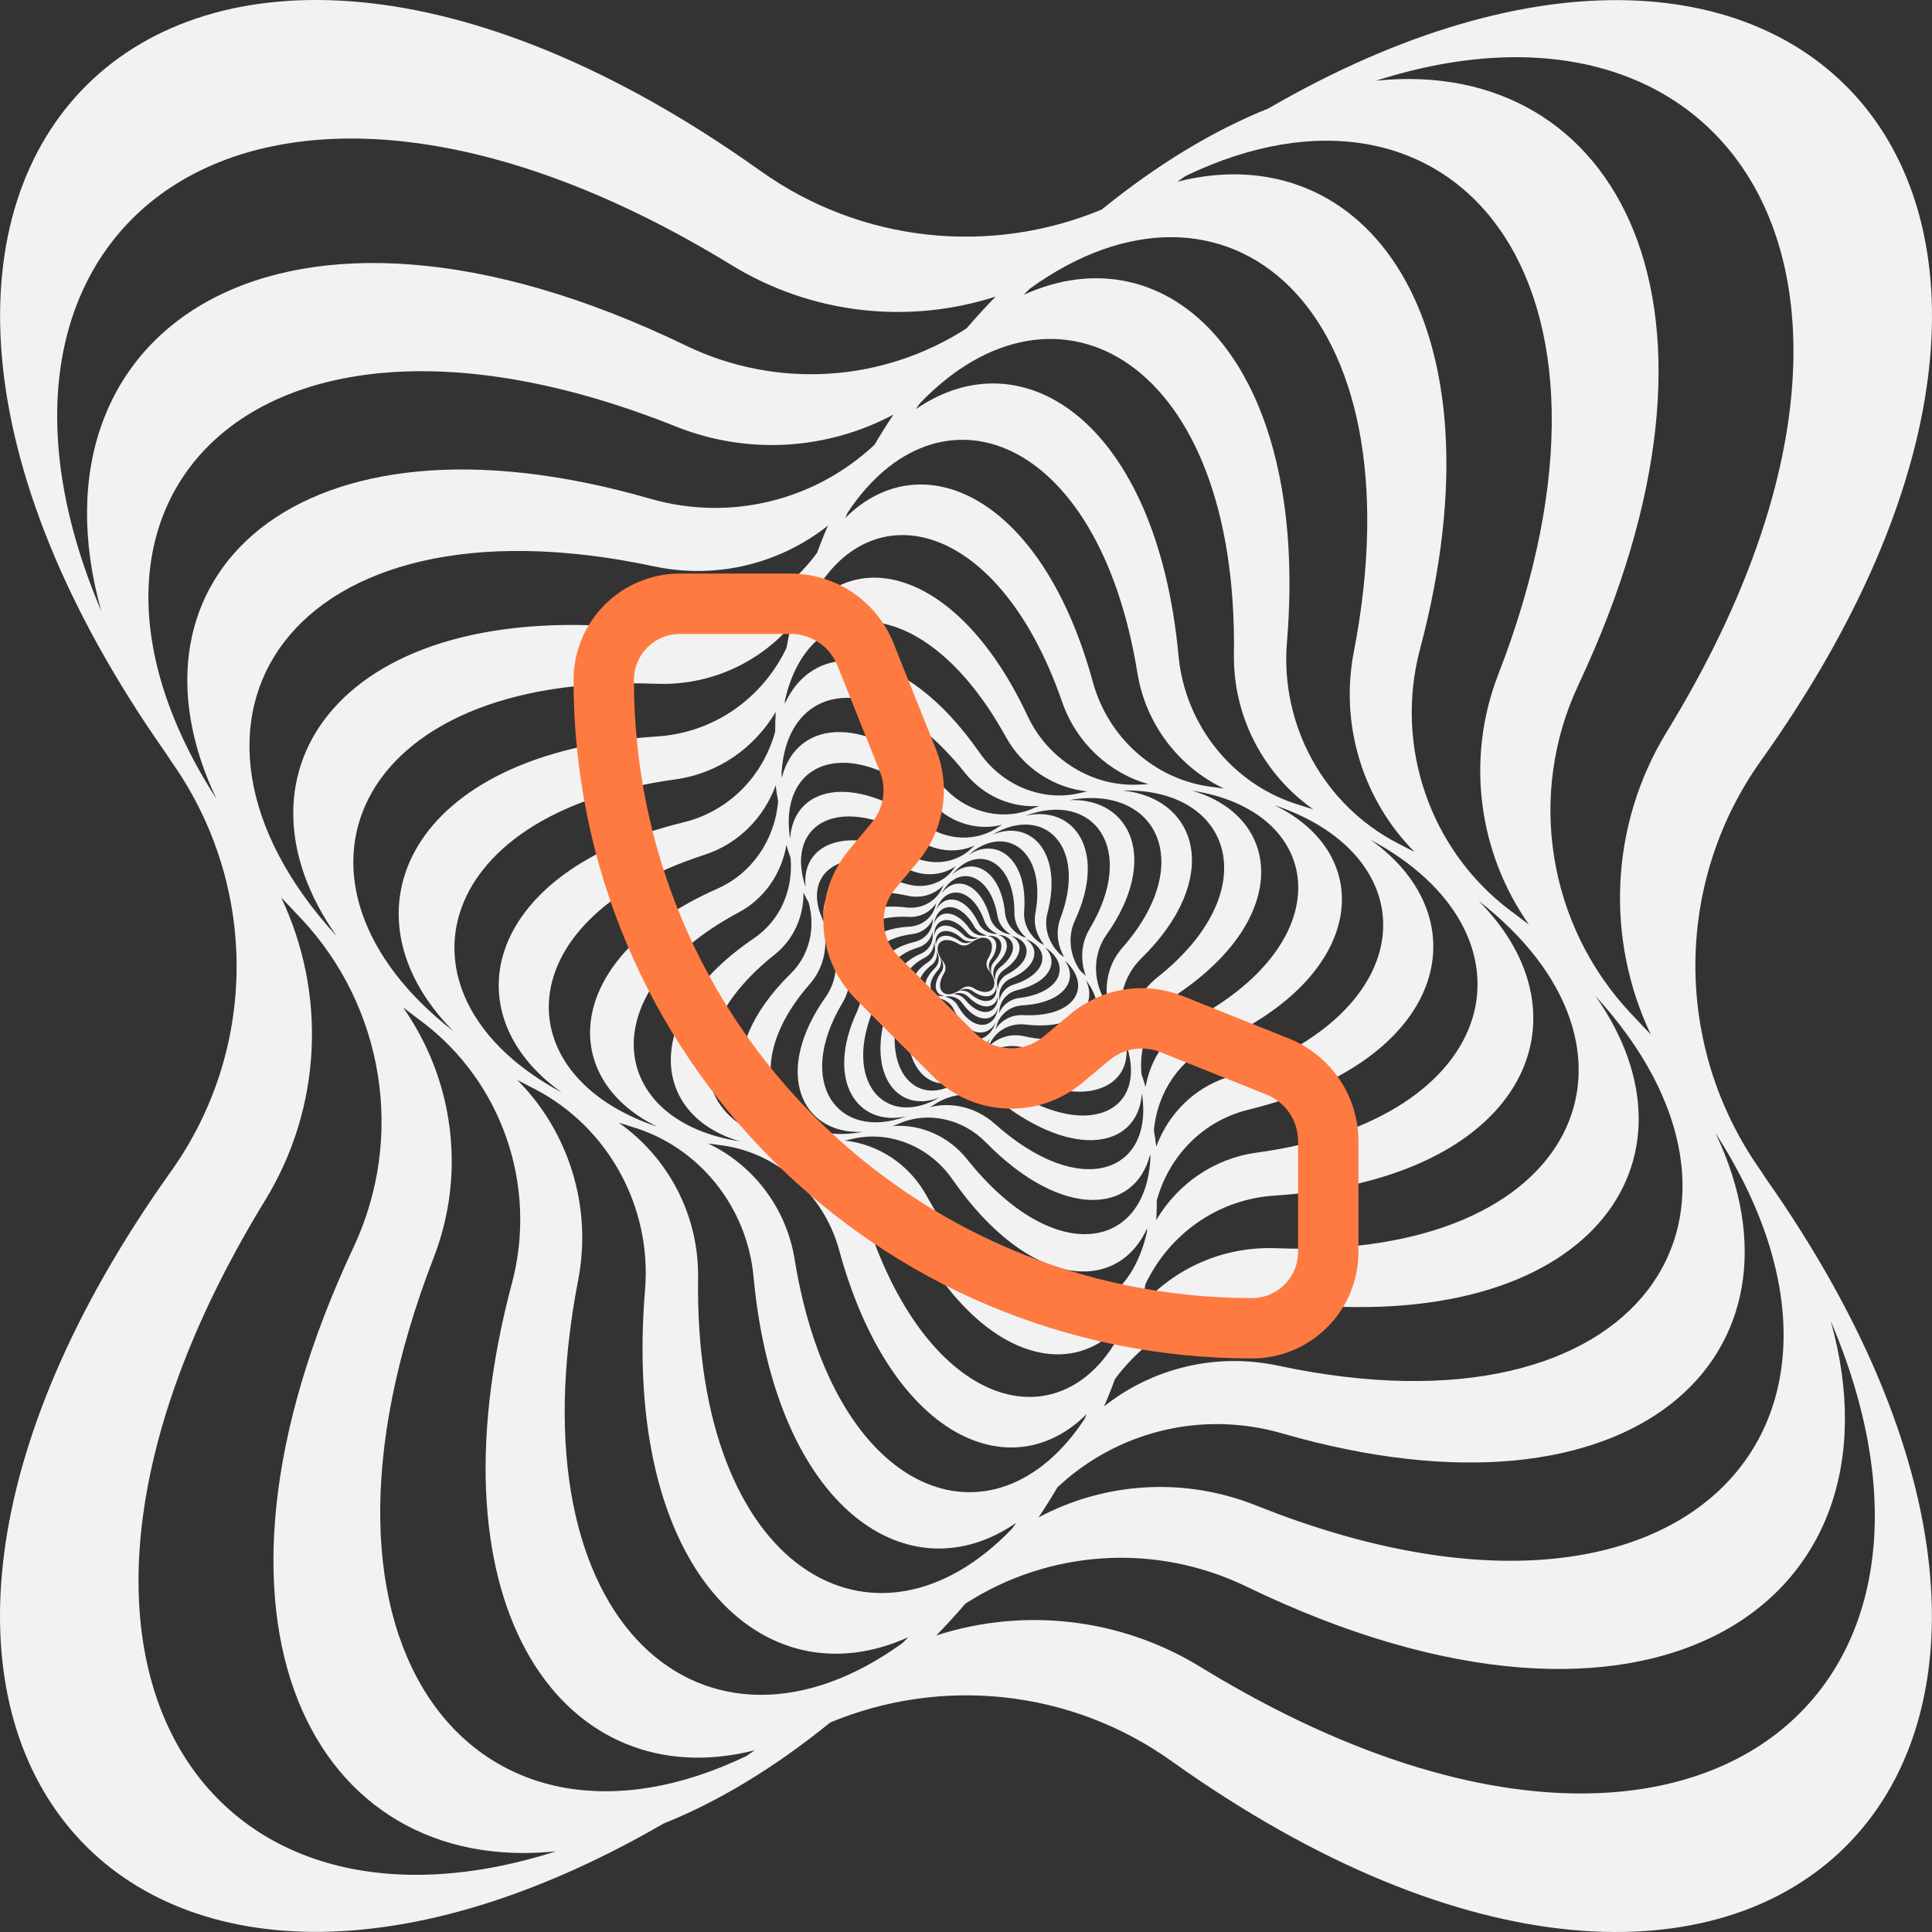 <svg width="64" height="64" viewBox="0 0 64 64" fill="none" xmlns="http://www.w3.org/2000/svg">
<rect x="0" y="0" width="64" height="64" fill="#333333" stroke="none"/>
<path d="M39.764 55.218C37.083 53.576 33.886 53.251 31.016 54.176C31.339 53.846 31.66 53.496 31.98 53.123C34.731 51.349 38.247 51.085 41.292 52.558C54.717 59.053 63.26 53.091 60.646 43.763C66.147 56.655 55.424 64.81 39.764 55.218ZM8.782 39.764C10.674 36.675 10.819 32.899 9.314 29.73C9.402 29.821 9.484 29.911 9.574 30.002C9.7 30.142 9.838 30.282 9.97 30.423C12.717 33.341 13.426 37.666 11.713 41.313C5.839 53.82 10.437 62.157 18.418 61.327C6.605 65.108 -0.351 54.674 8.782 39.764ZM24.235 8.783C26.916 10.424 30.114 10.749 32.984 9.824C32.66 10.155 32.339 10.504 32.02 10.877C29.268 12.652 25.752 12.915 22.708 11.442C9.282 4.947 0.739 10.909 3.353 20.237C-2.148 7.345 8.576 -0.81 24.235 8.783ZM55.218 24.236C53.325 27.325 53.18 31.101 54.685 34.27C54.597 34.179 54.515 34.088 54.425 33.998C54.301 33.858 54.162 33.719 54.031 33.579C51.282 30.661 50.573 26.334 52.287 22.687C58.161 10.181 53.563 1.843 45.581 2.674C57.395 -1.108 64.35 9.326 55.218 24.236ZM35.029 49.269C36.994 47.426 39.796 46.711 42.466 47.481C54.244 50.878 60.284 44.788 56.829 37.537C63.129 47.291 55.644 55.483 41.616 49.873C39.215 48.912 36.586 49.102 34.402 50.267C34.615 49.951 34.824 49.62 35.029 49.269ZM19.153 42.4C19.625 39.962 18.833 37.483 17.14 35.779C17.217 35.817 17.29 35.857 17.368 35.895C17.479 35.957 17.599 36.015 17.714 36.075C20.134 37.328 21.596 39.967 21.368 42.725C20.597 52.053 25.311 56.403 30.09 54.233C30.026 54.296 29.963 54.364 29.899 54.426C23.447 59.106 16.922 53.936 19.153 42.4ZM28.971 14.732C27.005 16.574 24.204 17.29 21.533 16.519C9.755 13.122 3.716 19.212 7.171 26.464C0.871 16.709 8.356 8.517 22.384 14.127C24.785 15.088 27.414 14.898 29.598 13.733C29.385 14.05 29.176 14.381 28.971 14.732ZM44.846 21.6C44.375 24.038 45.167 26.517 46.859 28.221C46.783 28.183 46.709 28.143 46.631 28.105C46.52 28.043 46.401 27.985 46.286 27.925C43.865 26.671 42.404 24.033 42.632 21.275C43.402 11.948 38.689 7.596 33.909 9.767C33.973 9.704 34.036 9.636 34.1 9.574C40.553 4.894 47.077 10.065 44.846 21.6ZM36.934 45.684C38.256 43.898 40.415 42.914 42.683 43.164C52.684 44.264 56.683 38.425 52.848 32.99C59.342 40.066 54.478 47.828 42.342 45.24C40.264 44.797 38.168 45.326 36.572 46.589C36.699 46.3 36.82 46 36.934 45.684ZM20.745 37.267C20.803 37.287 20.864 37.305 20.924 37.325C23.123 37.967 24.742 39.948 24.96 42.281C25.682 50.015 30.116 52.899 33.662 50.445C33.62 50.506 33.578 50.571 33.536 50.629C29 55.374 22.985 52.077 23.125 42.33C23.155 40.253 22.131 38.338 20.496 37.19C20.58 37.215 20.66 37.243 20.745 37.267ZM27.065 18.316C25.743 20.102 23.584 21.086 21.316 20.837C11.315 19.736 7.316 25.575 11.151 31.01C4.658 23.934 9.522 16.173 21.658 18.76C23.736 19.203 25.831 18.674 27.428 17.411C27.301 17.7 27.18 18 27.065 18.316ZM43.254 26.733C43.197 26.713 43.135 26.695 43.076 26.675C40.876 26.033 39.258 24.052 39.04 21.719C38.318 13.985 33.884 11.101 30.338 13.555C30.38 13.494 30.421 13.43 30.464 13.37C34.999 8.626 41.014 11.924 40.875 21.67C40.845 23.747 41.868 25.662 43.504 26.81C43.42 26.785 43.339 26.757 43.254 26.733ZM37.947 42.533C38.75 40.861 40.352 39.724 42.236 39.604C50.471 39.078 52.859 33.738 48.979 29.84C55.242 34.7 52.433 41.737 42.259 41.349C40.517 41.283 38.901 42.014 37.795 43.274C37.852 43.036 37.903 42.789 37.947 42.533ZM22.368 25.819C23.791 25.624 24.986 24.781 25.697 23.584C25.685 23.795 25.678 24.012 25.679 24.237C25.272 25.718 24.142 26.876 22.638 27.242C16.064 28.844 14.905 33.551 18.6 36.183C12.841 33.103 14.095 26.951 22.368 25.819ZM33.313 24.399C33.885 25.438 34.914 26.102 36.018 26.216C35.968 26.227 35.921 26.236 35.871 26.248C35.854 26.252 35.836 26.256 35.818 26.26L35.8 26.264C34.563 26.573 33.22 26.04 32.452 24.936C29.923 21.302 26.995 21.108 25.997 23.315C26.001 23.273 26.002 23.23 26.005 23.189C26.828 19.57 30.625 19.527 33.313 24.399ZM26.189 28.422C26.282 29.481 25.84 30.498 24.972 31.085C21.195 33.643 21.566 36.959 24.516 37.809C20.157 37.147 19.509 32.873 24.469 30.226C25.327 29.767 25.887 28.938 26.052 27.991C26.093 28.133 26.135 28.275 26.189 28.422ZM34.317 26.741C34.295 26.75 34.272 26.758 34.25 26.767L34.242 26.771C33.288 27.198 32.126 26.955 31.346 26.162C28.78 23.55 26.387 23.81 25.901 25.758C25.897 25.723 25.893 25.687 25.889 25.651C26.031 22.576 29.092 22 31.965 25.601C32.58 26.373 33.515 26.769 34.428 26.698C34.39 26.715 34.355 26.725 34.317 26.741ZM37.811 35.578C37.717 34.519 38.16 33.502 39.027 32.915C42.804 30.357 42.434 27.041 39.484 26.191C43.842 26.853 44.49 31.127 39.531 33.775C38.673 34.233 38.112 35.062 37.949 36.009C37.907 35.867 37.864 35.725 37.811 35.578ZM29.682 37.259C29.705 37.25 29.727 37.242 29.749 37.233L29.758 37.23C30.712 36.802 31.874 37.046 32.653 37.838C35.219 40.45 37.612 40.189 38.099 38.242C38.102 38.277 38.107 38.313 38.11 38.349C37.968 41.424 34.907 42 32.035 38.4C31.419 37.628 30.485 37.231 29.572 37.301C29.609 37.285 29.645 37.275 29.682 37.259ZM26.791 29.904C27.02 30.755 26.809 31.649 26.193 32.253C23.507 34.886 24.293 37.547 26.808 37.813C23.182 37.902 22.034 34.496 25.662 31.622C26.289 31.125 26.622 30.367 26.618 29.57C26.673 29.68 26.727 29.79 26.791 29.904ZM37.172 31.406C36.737 31.902 36.578 32.569 36.696 33.22C36.636 33.138 36.577 33.056 36.508 32.972C36.201 32.309 36.242 31.548 36.653 30.967C38.422 28.461 37.447 26.418 35.426 26.505C38.29 25.977 39.666 28.567 37.172 31.406ZM37.208 34.097C36.98 33.245 37.191 32.351 37.807 31.747C40.492 29.113 39.707 26.453 37.192 26.187C40.818 26.098 41.966 29.504 38.338 32.378C37.711 32.875 37.378 33.633 37.381 34.43C37.327 34.32 37.273 34.21 37.208 34.097ZM27.492 31.028C27.799 31.692 27.758 32.453 27.347 33.033C25.578 35.539 26.552 37.583 28.574 37.495C25.71 38.023 24.334 35.434 26.828 32.594C27.263 32.098 27.422 31.432 27.304 30.779C27.363 30.862 27.423 30.944 27.492 31.028ZM35.968 32.329C35.908 32.27 35.848 32.211 35.78 32.153C35.436 31.654 35.361 31.026 35.608 30.493C36.675 28.193 35.594 26.661 33.974 27.021C36.211 26.182 37.695 28.102 36.091 30.778C35.812 31.246 35.779 31.813 35.968 32.329ZM33.825 35.164C33.313 34.953 32.755 35.017 32.34 35.307C32.353 35.289 32.367 35.274 32.381 35.255C32.389 35.245 32.399 35.232 32.407 35.221C32.74 34.743 33.365 34.538 33.961 34.714C35.917 35.292 36.983 34.499 36.672 33.401C36.678 33.411 36.687 33.421 36.694 33.43C37.507 35.001 36.217 36.151 33.825 35.164ZM28.032 31.671C28.092 31.73 28.151 31.789 28.219 31.848C28.563 32.346 28.639 32.974 28.391 33.507C27.325 35.807 28.405 37.339 30.024 36.98C27.788 37.818 26.304 35.898 27.908 33.221C28.189 32.754 28.221 32.187 28.032 31.671ZM35.252 31.703C35.213 31.677 35.173 31.65 35.131 31.624C34.749 31.264 34.568 30.746 34.697 30.254C35.227 28.223 34.133 27.124 32.877 27.649C34.562 26.644 36.038 28.002 35.128 30.419C34.969 30.84 35.025 31.309 35.252 31.703ZM28.748 32.297C28.787 32.323 28.826 32.35 28.868 32.376C29.25 32.736 29.431 33.254 29.303 33.746C28.773 35.778 29.867 36.876 31.123 36.351C29.438 37.356 27.962 35.997 28.872 33.581C29.03 33.16 28.975 32.691 28.748 32.297ZM30.394 33.748C30.396 33.436 30.246 33.145 30.008 32.942C30.041 32.952 30.075 32.96 30.11 32.968C30.436 33.113 30.672 33.407 30.706 33.755C30.846 35.193 31.794 35.651 32.465 35.021C31.636 36.061 30.386 35.524 30.394 33.748ZM33.89 31.032C33.564 30.887 33.328 30.593 33.294 30.246C33.153 28.806 32.205 28.349 31.535 28.979C32.364 27.939 33.614 28.477 33.605 30.252C33.603 30.564 33.753 30.855 33.992 31.057C33.959 31.049 33.925 31.04 33.89 31.032ZM30.575 33.051C30.877 33.113 31.126 33.326 31.207 33.619C31.528 34.775 32.36 35.014 32.811 34.403C32.291 35.371 31.204 35.109 30.955 33.657C30.911 33.4 30.747 33.182 30.522 33.051C30.538 33.052 30.558 33.05 30.575 33.051ZM30.423 31.385C30.679 31.305 30.852 31.095 30.895 30.845C30.897 30.871 30.892 30.891 30.895 30.917C30.895 30.925 30.894 30.935 30.895 30.943C30.923 31.216 30.769 31.477 30.511 31.589C29.648 31.964 29.542 32.577 30.006 32.88C29.989 32.876 29.97 32.872 29.953 32.867C29.202 32.534 29.302 31.732 30.423 31.385ZM33.425 30.949C33.123 30.888 32.873 30.674 32.792 30.381C32.471 29.226 31.64 28.986 31.189 29.597C31.708 28.629 32.796 28.89 33.044 30.343C33.088 30.6 33.253 30.818 33.478 30.95C33.461 30.948 33.441 30.95 33.425 30.949ZM31.728 33.315C31.64 33.159 31.485 33.055 31.312 33.022C31.323 33.02 31.335 33.014 31.346 33.01C31.551 32.981 31.758 33.061 31.878 33.231C32.344 33.894 32.91 33.865 33.064 33.389C32.948 34.11 32.219 34.187 31.728 33.315ZM31 33.062C31.253 33.069 31.485 33.209 31.593 33.436C32.012 34.32 32.699 34.404 32.984 33.87C32.691 34.702 31.8 34.64 31.395 33.503C31.323 33.299 31.159 33.144 30.957 33.069C30.971 33.068 30.987 33.063 31 33.062ZM30.951 31.273L30.955 31.293C31.017 31.513 30.931 31.748 30.738 31.876C30.101 32.303 30.099 32.813 30.508 32.999C29.827 32.846 29.772 32.171 30.637 31.721C30.833 31.62 30.943 31.423 30.941 31.213C30.946 31.234 30.945 31.251 30.951 31.273ZM32.271 30.685C32.359 30.841 32.515 30.945 32.687 30.978C32.676 30.981 32.664 30.987 32.654 30.99C32.449 31.02 32.241 30.939 32.121 30.769C31.656 30.106 31.089 30.135 30.936 30.611C31.052 29.889 31.78 29.813 32.271 30.685ZM32.999 30.938C32.746 30.931 32.514 30.792 32.407 30.564C31.988 29.681 31.301 29.597 31.016 30.13C31.308 29.298 32.199 29.36 32.605 30.497C32.677 30.701 32.841 30.856 33.042 30.931C33.029 30.932 33.013 30.937 32.999 30.938ZM33.048 32.728L33.045 32.707C32.982 32.488 33.069 32.252 33.261 32.124C33.898 31.698 33.901 31.187 33.492 31.001C34.172 31.155 34.228 31.829 33.362 32.279C33.167 32.38 33.057 32.577 33.058 32.787C33.054 32.766 33.054 32.749 33.048 32.728ZM31.618 32.919C31.779 32.865 31.958 32.902 32.079 33.024C32.551 33.499 33.004 33.395 33.06 32.984C33.07 33.59 32.493 33.756 31.97 33.114C31.876 32.998 31.736 32.936 31.592 32.934C31.6 32.93 31.609 32.923 31.618 32.919ZM31.074 32.135C31.174 32.024 31.197 31.871 31.147 31.735C31.158 31.752 31.163 31.768 31.175 31.785C31.266 31.913 31.265 32.084 31.174 32.212C30.876 32.628 30.986 32.956 31.277 32.991C31.263 32.995 31.249 32.998 31.235 33C30.809 33.02 30.65 32.607 31.074 32.135ZM32.383 31.081C32.221 31.135 32.041 31.099 31.92 30.976C31.449 30.5 30.995 30.605 30.94 31.017C30.93 30.41 31.508 30.244 32.029 30.887C32.123 31.002 32.263 31.064 32.408 31.067C32.399 31.07 32.391 31.077 32.383 31.081ZM32.925 31.865C32.826 31.976 32.802 32.129 32.853 32.265C32.842 32.248 32.837 32.232 32.825 32.215C32.734 32.087 32.734 31.915 32.826 31.788C33.124 31.372 33.014 31.044 32.723 31.009C32.737 31.006 32.751 31.003 32.764 30.999C33.19 30.981 33.349 31.393 32.925 31.865ZM32.211 32.826C32.66 33.148 33.012 32.998 32.997 32.654C33.092 33.148 32.651 33.365 32.136 32.915C32.041 32.832 31.916 32.8 31.796 32.822C31.923 32.738 32.087 32.737 32.211 32.826ZM31.003 31.346C30.907 30.853 31.349 30.635 31.864 31.085C31.958 31.169 32.084 31.201 32.204 31.178C32.077 31.262 31.912 31.264 31.788 31.174C31.339 30.853 30.988 31.003 31.003 31.346ZM31.671 32.865C31.62 32.894 31.574 32.908 31.526 32.926C31.186 33.003 30.997 32.688 31.272 32.242C31.346 32.122 31.335 31.968 31.246 31.859C31.193 31.795 31.153 31.732 31.123 31.672L31.118 31.661C30.915 31.239 31.256 30.963 31.758 31.272C31.878 31.346 32.032 31.335 32.141 31.246C32.191 31.205 32.238 31.178 32.285 31.151C32.299 31.145 32.315 31.142 32.329 31.135C32.38 31.107 32.425 31.093 32.473 31.074C32.814 30.998 33.002 31.312 32.728 31.758C32.654 31.879 32.664 32.032 32.754 32.141C32.806 32.205 32.846 32.268 32.876 32.328L32.882 32.34C33.084 32.761 32.744 33.037 32.242 32.728C32.121 32.654 31.968 32.665 31.859 32.754C31.809 32.795 31.762 32.822 31.714 32.849C31.7 32.856 31.684 32.858 31.671 32.865ZM33.14 32.034C32.997 32.144 32.937 32.321 32.968 32.493C32.961 32.476 32.959 32.462 32.952 32.445L32.946 32.429C32.864 32.259 32.9 32.054 33.036 31.921C33.483 31.49 33.42 31.078 33.078 30.975C33.096 30.975 33.113 30.973 33.13 30.973C33.645 31.039 33.749 31.562 33.14 32.034ZM30.859 31.967C31.003 31.856 31.063 31.679 31.031 31.507C31.038 31.524 31.041 31.538 31.049 31.554L31.054 31.571C31.136 31.741 31.1 31.946 30.963 32.079C30.517 32.511 30.58 32.922 30.921 33.025C30.904 33.026 30.887 33.026 30.87 33.027C30.355 32.961 30.25 32.438 30.859 31.967ZM33.577 32.616C33.321 32.695 33.147 32.906 33.104 33.156C33.103 33.13 33.108 33.109 33.105 33.082C33.105 33.075 33.106 33.066 33.105 33.057C33.077 32.784 33.231 32.523 33.489 32.411C34.352 32.036 34.458 31.423 33.993 31.12C34.011 31.125 34.03 31.128 34.047 31.133C34.798 31.466 34.697 32.268 33.577 32.616ZM30.236 30.94C30.549 30.901 30.796 30.699 30.907 30.428C30.905 30.451 30.9 30.472 30.898 30.497L30.897 30.508L30.896 30.517C30.871 30.848 30.632 31.122 30.299 31.201C29.203 31.461 28.918 32.151 29.377 32.609L29.358 32.601C28.527 32.049 28.817 31.118 30.236 30.94ZM33.763 33.06C33.451 33.099 33.204 33.301 33.092 33.573C33.095 33.549 33.1 33.527 33.102 33.503L33.103 33.493L33.104 33.483C33.128 33.152 33.367 32.878 33.701 32.799C34.797 32.539 35.081 31.849 34.622 31.391L34.642 31.399C35.473 31.951 35.183 32.882 33.763 33.06ZM30.107 30.373C30.49 30.392 30.829 30.206 31.021 29.906C31.013 29.931 31.004 29.954 30.997 29.98C30.994 29.988 30.991 30 30.988 30.008C30.889 30.395 30.543 30.672 30.126 30.696C28.755 30.775 28.267 31.534 28.721 32.173C28.715 32.169 28.706 32.165 28.701 32.16C27.818 31.331 28.364 30.288 30.107 30.373ZM29.407 32.701C29.445 32.72 29.484 32.736 29.524 32.753C29.885 32.993 30.107 33.391 30.074 33.811C29.939 35.548 30.98 36.289 31.919 35.681C30.703 36.742 29.316 35.843 29.702 33.738C29.77 33.368 29.651 32.993 29.407 32.701ZM33.893 33.627C33.509 33.609 33.17 33.794 32.98 34.094C32.986 34.069 32.996 34.046 33.002 34.02C33.006 34.012 33.008 34.001 33.011 33.992C33.11 33.605 33.456 33.328 33.873 33.303C35.245 33.225 35.732 32.466 35.279 31.827C35.285 31.831 35.293 31.835 35.299 31.84C36.181 32.669 35.636 33.713 33.893 33.627ZM34.592 31.299C34.554 31.28 34.516 31.264 34.475 31.247C34.114 31.007 33.893 30.609 33.926 30.189C34.061 28.453 33.02 27.711 32.081 28.319C33.297 27.258 34.684 28.158 34.298 30.262C34.23 30.632 34.348 31.007 34.592 31.299ZM30.07 29.673C30.527 29.776 30.974 29.626 31.267 29.311C31.253 29.339 31.237 29.363 31.223 29.393C31.218 29.403 31.212 29.415 31.207 29.425C31.006 29.863 30.532 30.12 30.026 30.061C28.362 29.867 27.616 30.667 28.026 31.52C28.019 31.513 28.01 31.506 28.004 31.499C27.119 30.332 27.996 29.207 30.07 29.673ZM33.929 34.327C33.472 34.224 33.026 34.374 32.733 34.69C32.747 34.661 32.763 34.636 32.776 34.607C32.782 34.597 32.787 34.585 32.792 34.575C32.993 34.136 33.468 33.88 33.974 33.939C35.638 34.133 36.384 33.333 35.974 32.48C35.981 32.487 35.989 32.494 35.996 32.501C36.88 33.669 36.004 34.793 33.929 34.327ZM30.175 28.836C30.687 29.047 31.245 28.983 31.66 28.693C31.646 28.711 31.632 28.726 31.619 28.745C31.611 28.755 31.601 28.768 31.593 28.778C31.259 29.257 30.634 29.463 30.039 29.286C28.082 28.709 27.017 29.501 27.329 30.599C27.321 30.589 27.313 30.579 27.306 30.57C26.492 28.999 27.783 27.849 30.175 28.836ZM33.521 36.136C32.951 35.778 32.268 35.738 31.708 35.995C31.728 35.976 31.748 35.961 31.768 35.941C31.78 35.931 31.794 35.918 31.806 35.907C32.309 35.41 33.102 35.297 33.78 35.63C36.008 36.724 37.455 36.008 37.313 34.639C37.32 34.653 37.328 34.666 37.334 34.679C37.979 36.714 36.185 37.808 33.521 36.136ZM30.479 27.863C31.049 28.222 31.732 28.262 32.292 28.005C32.271 28.024 32.252 28.039 32.232 28.058C32.219 28.069 32.205 28.082 32.193 28.093C31.691 28.59 30.897 28.703 30.22 28.37C27.992 27.276 26.544 27.993 26.686 29.361C26.68 29.347 26.672 29.333 26.666 29.321C26.021 27.286 27.814 26.192 30.479 27.863ZM32.951 37.225C32.342 36.682 31.53 36.491 30.803 36.679C30.831 36.661 30.858 36.647 30.886 36.628C30.903 36.618 30.92 36.608 30.937 36.598C31.646 36.111 32.625 36.142 33.369 36.679C35.818 38.448 37.713 37.895 37.824 36.234C37.829 36.248 37.833 36.263 37.837 36.277C38.194 38.84 35.803 39.772 32.951 37.225ZM31.049 26.775C31.658 27.318 32.469 27.509 33.197 27.321C33.168 27.339 33.142 27.353 33.114 27.372C33.096 27.382 33.08 27.392 33.063 27.402C32.354 27.889 31.375 27.858 30.631 27.321C28.182 25.552 26.288 26.106 26.175 27.767C26.171 27.752 26.166 27.737 26.163 27.723C25.805 25.16 28.197 24.227 31.049 26.775ZM30.688 39.601C30.114 38.562 29.086 37.898 27.982 37.784C28.031 37.773 28.079 37.764 28.129 37.752C28.146 37.748 28.164 37.744 28.181 37.74L28.199 37.736C29.436 37.427 30.78 37.96 31.548 39.064C34.077 42.699 37.005 42.892 38.002 40.685C37.999 40.727 37.998 40.77 37.994 40.812C37.172 44.431 33.374 44.474 30.688 39.601ZM40.669 35.681C39.548 36.043 38.704 36.902 38.302 37.982C38.282 37.808 38.256 37.629 38.223 37.445C38.339 36.177 39.084 35.069 40.246 34.555C45.324 32.311 45.581 28.299 42.218 26.673C47.312 28.371 47.186 33.578 40.669 35.681ZM35.186 23.256C35.654 24.608 36.748 25.613 38.05 25.977C37.991 25.98 37.934 25.981 37.875 25.985C37.833 25.985 37.791 25.988 37.748 25.989C36.209 26.082 34.722 25.174 34.038 23.714C31.772 18.871 28.295 18.03 26.63 20.439C26.642 20.391 26.654 20.339 26.666 20.291C28.421 16.169 32.991 16.912 35.186 23.256ZM23.331 28.319C24.452 27.957 25.296 27.098 25.697 26.018C25.717 26.193 25.743 26.371 25.777 26.555C25.661 27.823 24.915 28.931 23.754 29.444C18.676 31.69 18.418 35.702 21.782 37.327C16.688 35.63 16.813 30.422 23.331 28.319ZM28.814 40.744C28.346 39.392 27.251 38.388 25.949 38.023C26.009 38.02 26.065 38.019 26.125 38.015C26.166 38.015 26.209 38.012 26.251 38.012C27.791 37.918 29.277 38.827 29.961 40.286C32.229 45.129 35.704 45.97 37.37 43.561C37.357 43.609 37.346 43.661 37.333 43.709C35.579 47.831 31.009 47.088 28.814 40.744ZM41.632 38.182C40.209 38.376 39.013 39.218 38.302 40.416C38.315 40.205 38.322 39.988 38.321 39.763C38.728 38.282 39.858 37.124 41.362 36.758C47.936 35.156 49.096 30.45 45.4 27.817C51.158 30.897 49.904 37.05 41.632 38.182ZM37.678 22.292C37.953 23.994 39.056 25.414 40.542 26.12C40.471 26.112 40.402 26.1 40.329 26.092C40.279 26.084 40.227 26.078 40.177 26.07C38.308 25.859 36.715 24.47 36.203 22.594C34.506 16.375 30.509 14.648 27.999 17.16C28.024 17.104 28.049 17.046 28.074 16.991C31.053 12.467 36.385 14.306 37.678 22.292ZM21.741 22.651C23.483 22.717 25.098 21.986 26.205 20.726C26.148 20.964 26.097 21.211 26.052 21.467C25.249 23.139 23.647 24.277 21.763 24.396C13.529 24.921 11.141 30.263 15.021 34.16C8.757 29.301 11.567 22.263 21.741 22.651ZM26.322 41.708C26.047 40.006 24.944 38.586 23.458 37.88C23.529 37.889 23.598 37.9 23.67 37.908C23.72 37.916 23.772 37.922 23.823 37.93C25.692 38.141 27.285 39.53 27.796 41.406C29.494 47.625 33.49 49.351 36.001 46.84C35.975 46.896 35.951 46.954 35.925 47.009C32.946 51.533 27.614 49.694 26.322 41.708ZM49.63 22.348C48.547 25.142 48.975 28.25 50.647 30.625C50.562 30.563 50.483 30.502 50.398 30.44C50.276 30.343 50.144 30.249 50.016 30.152C47.378 28.159 46.182 24.724 47.041 21.499C49.94 10.593 45.201 4.445 39.001 6.019C39.091 5.957 39.182 5.891 39.271 5.831C48.011 1.627 54.753 9.127 49.63 22.348ZM14.369 41.653C15.452 38.858 15.025 35.751 13.353 33.375C13.438 33.437 13.517 33.499 13.602 33.56C13.723 33.657 13.855 33.752 13.983 33.848C16.622 35.841 17.817 39.277 16.96 42.501C14.059 53.407 18.799 59.555 24.998 57.981C24.909 58.042 24.818 58.109 24.729 58.169C15.988 62.372 9.247 54.873 14.369 41.653ZM58.124 38.482C55.442 34.444 55.507 29.163 58.337 25.194C71.527 6.693 59.854 -6.735 42.014 3.594C40.251 4.301 38.394 5.4 36.497 6.941C32.816 8.471 28.538 8.048 25.194 5.663C5.675 -8.253 -8.199 5.505 5.516 24.981C5.628 25.16 5.758 25.339 5.876 25.519C8.558 29.556 8.493 34.837 5.663 38.806C-7.527 57.307 4.146 70.735 21.985 60.406C23.748 59.699 25.605 58.6 27.503 57.059C31.183 55.529 35.462 55.952 38.806 58.337C58.324 72.253 72.198 58.495 58.483 39.019C58.372 38.841 58.243 38.661 58.124 38.482Z" fill="#F2F2F2"/>
<path d="M28.67 21.676C28.265 20.664 27.284 20 26.194 20H22.526C21.131 20 20 21.131 20 22.526C20 34.386 29.614 44 41.474 44C42.869 44 44 42.869 44 41.474L44.001 37.805C44.001 36.715 43.337 35.734 42.325 35.33L38.809 33.924C37.9 33.56 36.864 33.724 36.112 34.351L35.205 35.108C34.145 35.99 32.586 35.92 31.611 34.945L29.056 32.388C28.081 31.413 28.009 29.855 28.892 28.796L29.648 27.888C30.276 27.136 30.441 26.1 30.077 25.191L28.67 21.676Z" stroke="#FF7A41" stroke-width="2" stroke-linecap="round" stroke-linejoin="round"/>
</svg>
